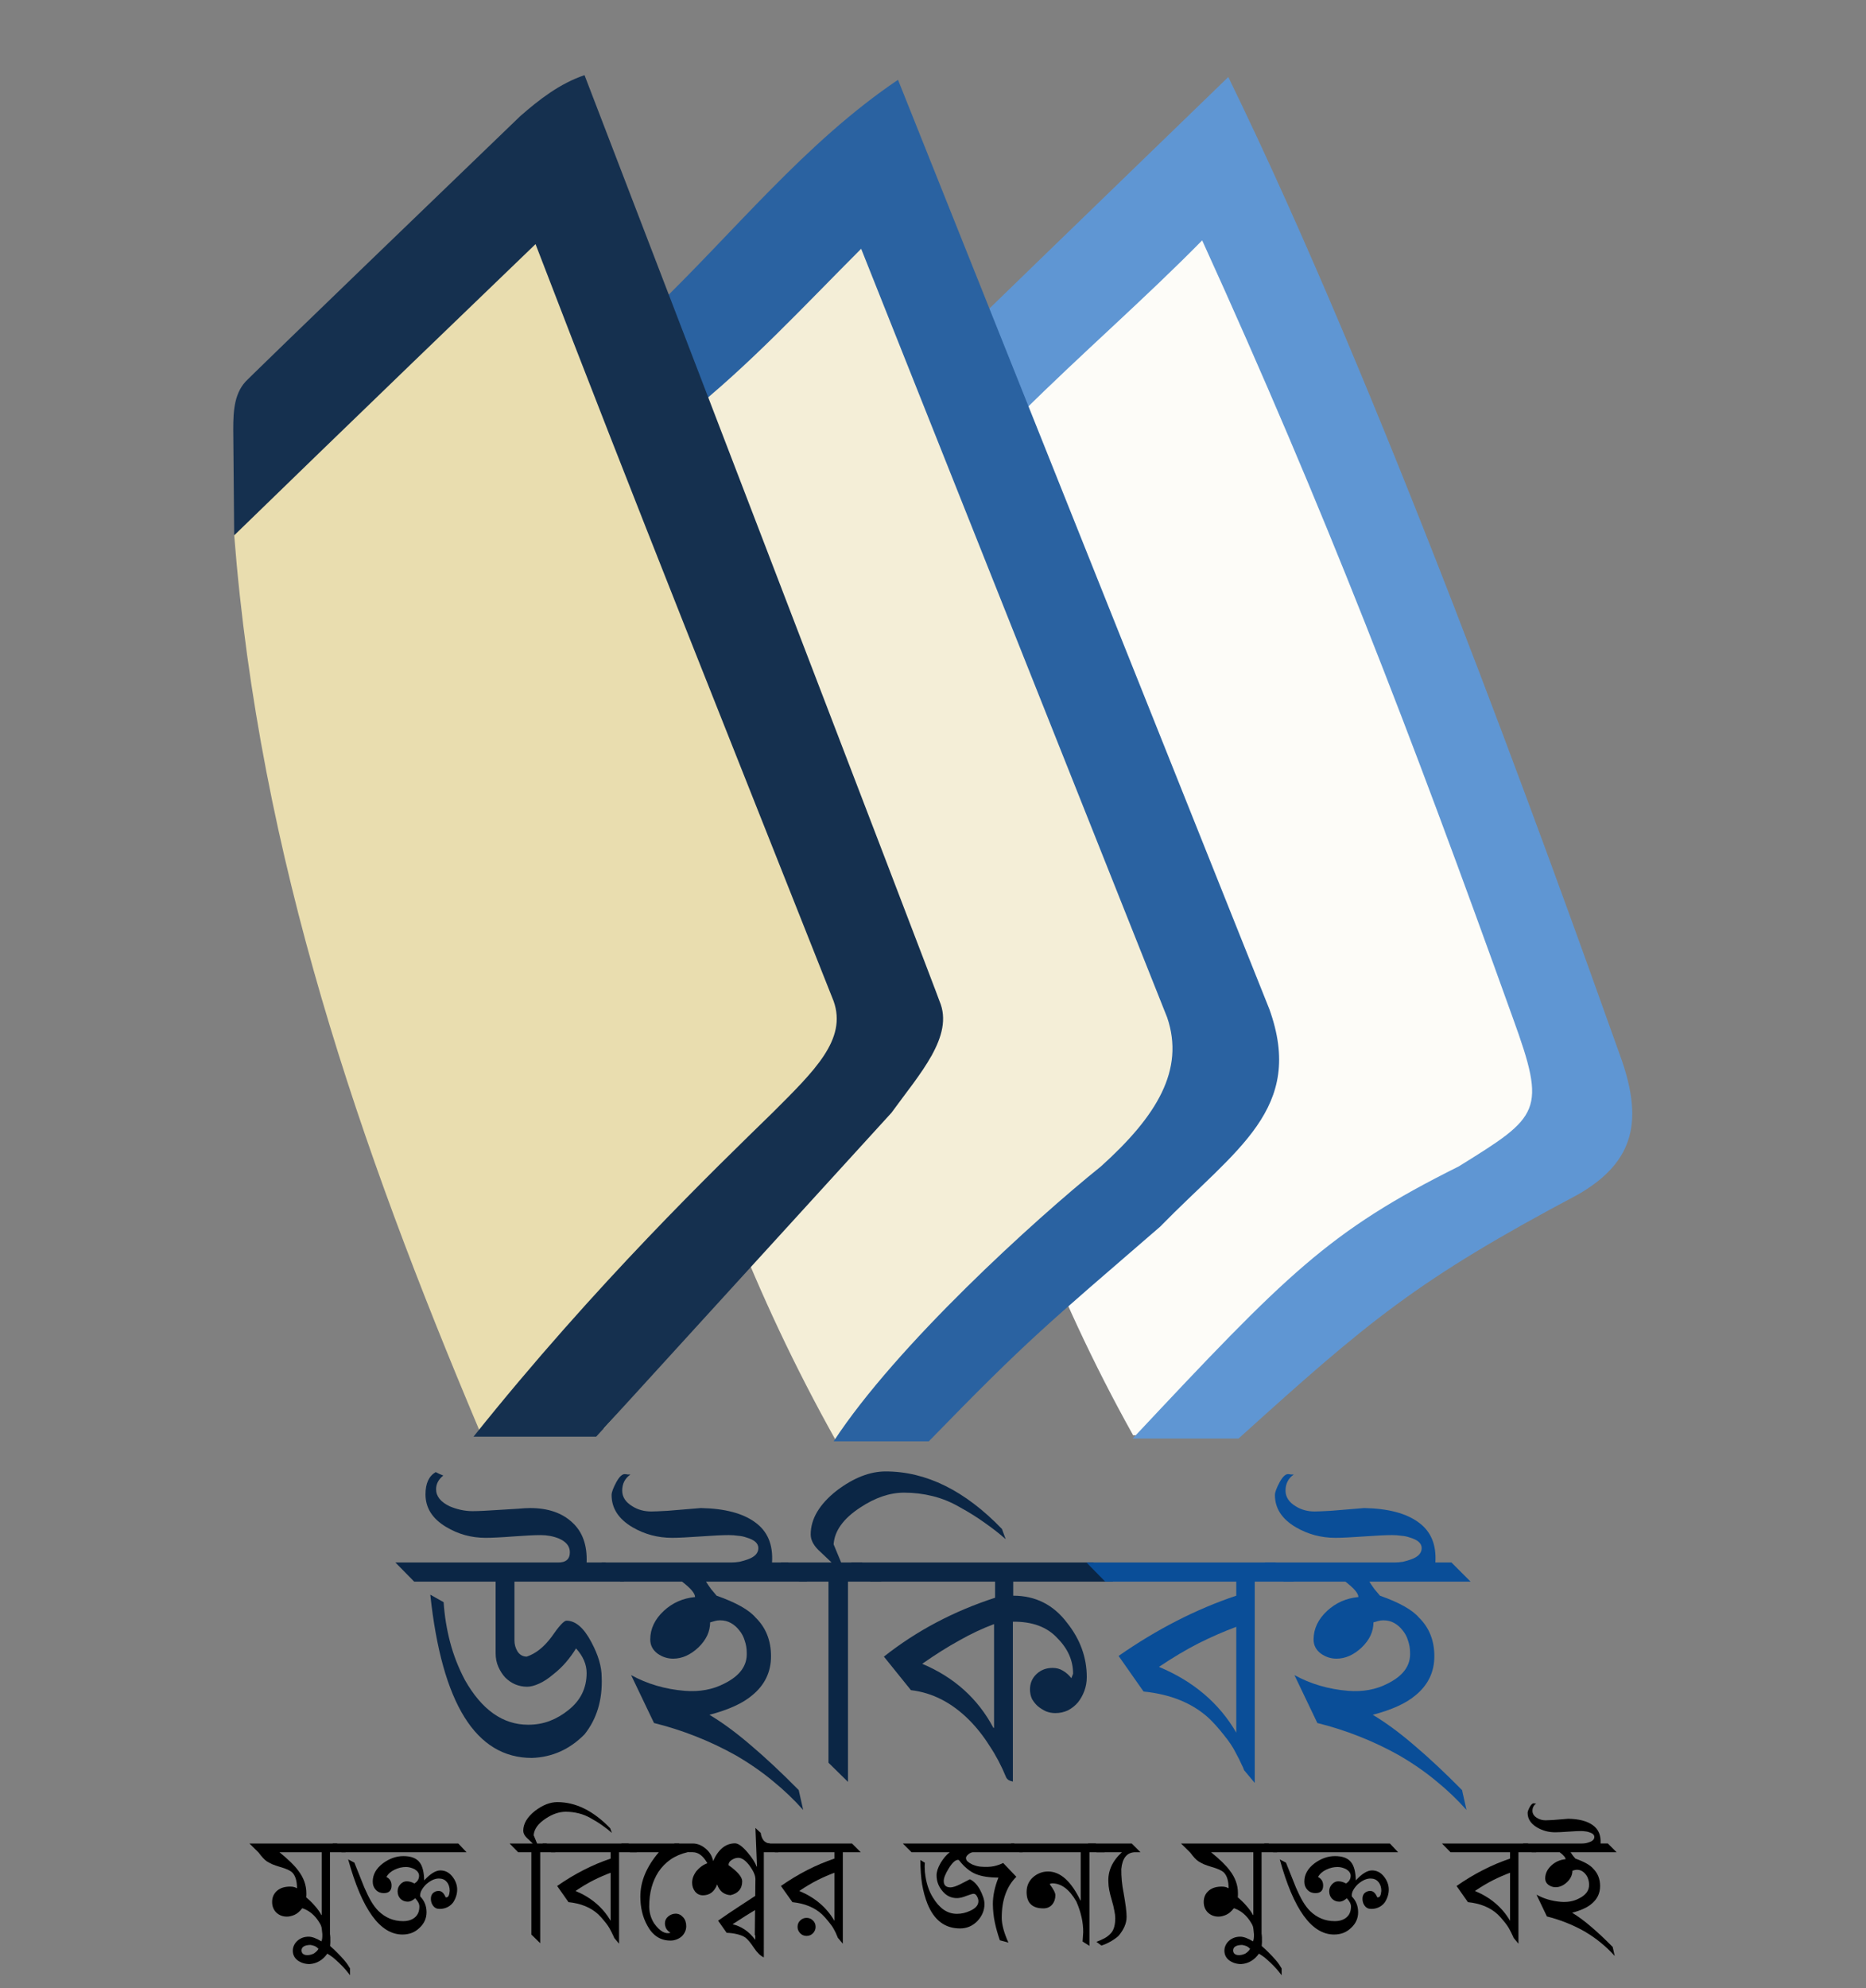 <?xml version="1.0" encoding="UTF-8" standalone="no"?>
<svg
   xmlns:dc="http://purl.org/dc/elements/1.1/"
   xmlns:cc="http://creativecommons.org/ns#"
   xmlns:rdf="http://www.w3.org/1999/02/22-rdf-syntax-ns#"
   xmlns:svg="http://www.w3.org/2000/svg"
   xmlns="http://www.w3.org/2000/svg"
   xmlns:sodipodi="http://sodipodi.sourceforge.net/DTD/sodipodi-0.dtd"
   xmlns:inkscape="http://www.inkscape.org/namespaces/inkscape"
   version="1.1"
   id="svg2728"
   inkscape:output_extension="org.inkscape.output.svg.inkscape"
   inkscape:version="1.0.1 (3bc2e813f5, 2020-09-07)"
   sodipodi:docname="Wikibooks-logo-bn-1.svg"
   sodipodi:version="0.32"
   x="0px"
   y="0px"
   viewBox="138 -123 400 426"
   xml:space="preserve"
   width="400"
   height="426"><rect x="138" y="-123" width="400" height="426" fill="#808080" stroke="none"/>
<style
   type="text/css"
   id="style112">
	.st0{fill:#FDFCF8;}
	.st1{fill:#5F96D3;}
	.st2{fill:#F4EED7;}
	.st3{fill:#2A62A1;}
	.st4{fill:#E9DDAF;}
	.st5{fill:#15304F;}
	.st6{fill:#0B2645;}
	.st7{fill:#0A4E98;}
</style>
<sodipodi:namedview
   bordercolor="#666666"
   inkscape:cy="198.2472"
   showgrid="false"
   borderopacity="1.0"
   inkscape:zoom="1.2"
   inkscape:cx="192.71345"
   pagecolor="#ffffff"
   id="base"
   inkscape:current-layer="svg2728"
   inkscape:window-y="-8"
   inkscape:window-x="-8"
   inkscape:pageopacity="0.0"
   inkscape:pageshadow="2"
   inkscape:window-width="1600"
   inkscape:window-height="837"
   gridtolerance="10.0"
   guidetolerance="10.0"
   objecttolerance="10.0"
   inkscape:document-rotation="0"
   showguides="true"
   inkscape:guide-bbox="true"
   inkscape:window-maximized="1">
	<sodipodi:guide
   position="438.554,84.337"
   orientation="0,-1"
   id="guide136" /></sodipodi:namedview>
<defs
   id="defs116">
	
	
		<inkscape:perspective
   sodipodi:type="inkscape:persp3d"
   inkscape:vp_y="0 : 2.5 : 0"
   inkscape:vp_z="1 : 26.5 : 1"
   inkscape:vp_x="0 : 26.5 : 1"
   id="perspective20"
   inkscape:persp3d-origin="0.5 : 26.333333 : 1">
		</inkscape:perspective>
<inkscape:perspective
   id="perspective4854"
   sodipodi:type="inkscape:persp3d"
   inkscape:vp_z="135 : 77.5 : 1"
   inkscape:vp_y="0 : 1000 : 0"
   inkscape:vp_x="0 : 77.5 : 1"
   inkscape:persp3d-origin="67.5 : 51.666667 : 1">
		</inkscape:perspective><inkscape:perspective
   id="perspective10537"
   sodipodi:type="inkscape:persp3d"
   inkscape:vp_z="1 : 0.5 : 1"
   inkscape:vp_y="0 : 1000 : 0"
   inkscape:vp_x="0 : 0.5 : 1"
   inkscape:persp3d-origin="0.5 : 0.33333333 : 1">
		</inkscape:perspective></defs>
<g
   id="layer1">
</g>
<g
   id="g3189">
	<g
   id="g3177">
		<path
   id="path3297"
   class="st0"
   d="m 329.7,-7 c 5.3,66 16.8,129.9 51.2,191.5 l 13,0.1 82.3,-73.4 -78.5,-198.3 -56.5,54 z" />
		<path
   id="path3272"
   class="st1"
   d="m 401.3,-106.5 c -27.2,26.3 -54.1,52.4 -54.1,52.4 l 9.7,19.7 c 13.1,-13 26.3,-24.4 38.8,-37.1 26.4,58 44.4,104.8 66.6,166.6 7.3,20.1 5.8,21 -11.6,31.8 -27.9,13.9 -36.7,22.9 -69.9,58.3 h 22.7 c 27.8,-25.1 38.1,-33.9 72.8,-52.3 12.3,-7.1 14,-16.1 8.9,-30 -16.1,-45.2 -51.3,-142.6 -83.9,-209.4 z" />
	</g>
	<g
   id="g3181">
		<path
   id="path3214"
   class="st2"
   d="m 263.8,-7 c 5.3,66 18.8,130.8 53.2,192.3 l 20.3,0.2 62,-77.7 -67.4,-194.8 -56.5,54 z" />
		<path
   id="path3138"
   class="st3"
   d="m 330.5,-105.9 c -19.9,13.4 -35.2,32.7 -52.5,49.3 l 7.1,22.6 c 13.5,-10.7 25.3,-23.5 37.5,-35.7 L 388.2,95 c 3.8,11.2 -2.2,21.1 -14.2,31.9 -14.3,11.5 -43.9,38.4 -57.3,58.9 h 20.4 c 21.4,-22 25.2,-24.9 49.6,-46 16.3,-16.7 31.1,-25.2 23.4,-46.6 z" />
	</g>
	<g
   id="g3185">
		<path
   id="path2238"
   class="st4"
   d="m 188.2,-8.4 c 5.4,69.3 27,131.3 52.5,191.7 l 26.8,-0.3 70.4,-80 -81.6,-191.4 -56.5,54 z" />
		<path
   id="path3136"
   class="st5"
   d="m 263.3,-106.9 c -5.3,1.8 -9.7,5.2 -13.8,8.8 -56.1,54 -58.3,56.3 -58.3,56.3 -3,2.7 -3.2,6.8 -3.2,10.8 l 0.2,22.7 c 0,0 25.9,-25.2 64.6,-62.4 20.8,54.2 42.5,108.2 63.9,162.2 2.9,8.2 -4.1,14.9 -13,23.8 -12.3,12 -37.9,36.6 -64.2,69.5 h 26.3 l 63.3,-69.4 c 6,-8.3 13.5,-16.4 10.3,-23.9 0.1,-0.1 -76.1,-198.4 -76.1,-198.4 z" />
	</g>
</g>
<g
   id="g2700"
   transform="translate(12.705,1.259)"
   style="fill:#ff0000">
	
	
		
<g
   aria-label="উইকিবই"
   id="text140"
   style="font-size:73.333px;line-height:1.25;font-family:Kalpurush;-inkscape-font-specification:'Kalpurush, Normal';fill:#ff0000"><path
     d="m 259.112,214.603 h -23.54 v 12.613 q 0,1.247 0.66,2.347 0.733,1.1 1.98,1.1 2.86,-0.953 5.28,-4.18 2.42,-3.52 3.227,-3.52 2.933,0 5.353,4.62 2.2,4.107 2.2,7.48 0.293,7.26 -3.667,12.247 -4.767,4.84 -11.293,5.06 -18.04,0 -21.78,-34.98 l 2.86,1.613 q 0.293,4.4 1.393,8.58 1.1,4.18 3.153,8.067 5.427,9.607 13.567,9.607 2.493,0 4.62,-0.807 2.127,-0.807 4.033,-2.347 3.887,-3.08 3.887,-7.92 0,-2.787 -2.273,-5.28 -0.88,1.467 -2.127,2.933 -1.247,1.467 -2.86,2.713 -1.467,1.247 -2.933,1.907 -1.467,0.66 -2.567,0.66 -1.32,0 -2.567,-0.513 -1.173,-0.513 -2.127,-1.467 -0.88,-0.953 -1.467,-2.273 -0.587,-1.32 -0.587,-2.933 v -15.327 h -17.453 l -4.033,-4.107 h 34.76 q 2.64,0.073 2.64,-2.2 0,-1.907 -2.347,-2.933 -1.833,-0.733 -3.887,-0.733 -1.027,0 -2.493,0.073 -1.393,0.073 -3.447,0.22 -1.907,0.147 -3.447,0.22 -1.467,0.073 -2.42,0.073 -4.62,0 -8.507,-2.347 -4.4,-2.64 -4.4,-6.967 0,-3.52 2.2,-4.767 0.293,0.147 0.733,0.367 0.513,0.22 0.88,0.367 -1.54,1.247 -1.54,2.933 0,2.273 2.933,3.667 1.027,0.44 2.273,0.733 1.32,0.293 2.567,0.293 1.027,0 2.493,-0.073 1.54,-0.073 3.667,-0.22 2.053,-0.147 3.593,-0.22 1.613,-0.147 2.64,-0.147 5.72,0 9.02,3.08 3.3,3.007 3.08,8.58 h 4.033 z"
     id="path3927"
     style="fill:#0b2645;fill-opacity:1" /><path
     d="m 298.345,214.603 h -21.707 q 0.513,0.807 1.1,1.613 0.587,0.733 1.173,1.393 6.233,2.2 8.36,4.693 3.3,3.227 3.3,8.287 0,5.06 -4.033,8.36 -3.007,2.567 -9.167,4.18 4.18,2.493 8.873,6.527 4.767,4.033 10.267,9.607 l 0.953,4.253 q -2.933,-3.3 -6.453,-6.16 -3.52,-2.933 -7.92,-5.5 -4.18,-2.347 -8.653,-4.107 -4.473,-1.76 -8.947,-2.86 l -4.913,-10.267 q 5.207,2.86 11.513,3.373 4.767,0.367 8.433,-1.54 5.06,-2.493 4.84,-6.673 0,-1.32 -0.44,-2.567 -0.367,-1.247 -1.173,-2.2 -0.733,-0.953 -1.76,-1.54 -1.027,-0.587 -2.347,-0.587 -0.587,0 -1.1,0.147 -0.44,0.147 -1.027,0.293 0,2.933 -2.493,5.353 -2.567,2.42 -5.427,2.42 -1.833,0 -3.373,-1.1 -1.54,-1.173 -1.54,-3.007 0,-3.447 2.933,-6.16 2.787,-2.567 6.673,-2.933 0,-1.173 -2.787,-3.3 h -13.2 l -4.107,-4.107 h 27.867 q 0.807,0 1.76,-0.147 0.953,-0.22 1.76,-0.513 2.273,-0.807 2.273,-2.42 0,-1.54 -2.567,-2.273 -0.807,-0.293 -1.76,-0.367 -0.953,-0.147 -1.98,-0.147 -1.027,0 -2.567,0.073 -1.467,0.073 -3.52,0.22 -2.053,0.147 -3.593,0.22 -1.467,0.073 -2.493,0.073 -4.62,0 -8.507,-2.273 -4.473,-2.64 -4.473,-6.893 0,-0.88 1.027,-2.787 1.027,-1.833 1.907,-1.687 0.22,0 0.513,0.073 0.293,0 0.587,0 -1.76,1.247 -1.76,3.447 0,2.053 2.2,3.373 1.76,1.1 4.033,1.1 0.88,0 3.52,-0.147 2.713,-0.22 7.113,-0.587 7.7,0.147 11.66,3.08 3.96,2.86 3.593,8.58 h 3.447 z"
     id="path3929"
     style="fill:#0b2645;fill-opacity:1" /><path
     d="m 340.878,205.51 q -1.98,-1.76 -4.4,-3.447 -2.42,-1.76 -5.5,-3.447 -2.787,-1.613 -5.793,-2.347 -2.933,-0.733 -6.087,-0.733 -4.62,0 -9.46,3.227 -5.353,3.52 -5.647,7.847 l 1.613,3.887 h 4.473 l 4.18,4.107 h -7.187 v 42.9 l -4.18,-4.107 v -38.793 h -6.233 l -4.033,-4.107 h 10.927 l -2.86,-2.713 q -1.613,-1.613 -1.613,-3.3 0,-4.987 5.573,-9.387 5.427,-4.107 10.487,-4.107 13.053,0 24.933,12.32 z"
     id="path3931"
     style="fill:#0b2645;fill-opacity:1" /><path
     d="m 342.491,214.603 v 3.007 q 7.187,0 11.587,5.867 4.18,5.28 4.18,11.587 0,1.54 -0.513,2.933 -0.513,1.393 -1.393,2.493 -0.88,1.027 -2.127,1.687 -1.247,0.587 -2.713,0.587 -1.027,0 -1.98,-0.367 -0.953,-0.44 -1.76,-1.1 -0.733,-0.66 -1.247,-1.54 -0.44,-0.953 -0.44,-2.053 0,-1.98 1.393,-3.3 1.393,-1.32 3.447,-1.32 1.247,0 2.2,0.587 1.027,0.587 1.833,1.613 l 0.367,-0.953 q 0,-4.253 -3.373,-7.627 -3.3,-3.593 -9.533,-3.52 v 34.247 q -0.44,-0.073 -0.88,-0.293 -0.44,-0.293 -0.587,-0.66 -1.467,-3.593 -3.52,-6.673 -1.98,-3.153 -4.4,-5.573 -5.573,-5.573 -12.467,-6.38 l -5.793,-7.187 q 10.487,-8.287 23.833,-12.613 v -3.447 h -26.693 l -4.18,-4.107 h 51.92 l 4.253,4.107 z m -4.107,9.093 q -3.74,1.393 -7.48,3.52 -3.74,2.053 -7.92,4.987 10.267,4.327 15.253,13.713 h 0.147 z"
     id="path3933"
     style="fill:#0b2645;fill-opacity:1" /><path
     d="m 394.264,214.603 v 43.12 l -2.273,-2.713 q -0.22,-0.66 -0.587,-1.32 -0.293,-0.733 -1.247,-2.493 -0.88,-1.76 -2.567,-3.813 -1.687,-2.127 -3.153,-3.52 -5.28,-4.84 -14.007,-5.72 l -5.353,-7.627 q 12.32,-8.58 25.227,-12.907 v -3.007 h -28.087 l -4.033,-4.107 h 40.553 l 3.96,4.107 z m -3.96,9.68 q -3.96,1.467 -8.067,3.52 -4.033,2.053 -8.507,5.06 11.073,4.62 16.573,14.08 z"
     id="path3935"
     style="fill:#0a4e98;fill-opacity:1" /><path
     d="m 440.538,214.603 h -21.707 q 0.513,0.807 1.1,1.613 0.587,0.733 1.173,1.393 6.233,2.2 8.36,4.693 3.3,3.227 3.3,8.287 0,5.06 -4.033,8.36 -3.007,2.567 -9.167,4.18 4.18,2.493 8.873,6.527 4.767,4.033 10.267,9.607 l 0.953,4.253 q -2.933,-3.3 -6.453,-6.16 -3.52,-2.933 -7.92,-5.5 -4.18,-2.347 -8.653,-4.107 -4.473,-1.76 -8.947,-2.86 l -4.913,-10.267 q 5.207,2.86 11.513,3.373 4.767,0.367 8.433,-1.54 5.06,-2.493 4.84,-6.673 0,-1.32 -0.44,-2.567 -0.367,-1.247 -1.173,-2.2 -0.733,-0.953 -1.76,-1.54 -1.027,-0.587 -2.347,-0.587 -0.587,0 -1.1,0.147 -0.44,0.147 -1.027,0.293 0,2.933 -2.493,5.353 -2.567,2.42 -5.427,2.42 -1.833,0 -3.373,-1.1 -1.54,-1.173 -1.54,-3.007 0,-3.447 2.933,-6.16 2.787,-2.567 6.673,-2.933 0,-1.173 -2.787,-3.3 h -13.2 l -4.107,-4.107 h 27.867 q 0.807,0 1.76,-0.147 0.953,-0.22 1.76,-0.513 2.273,-0.807 2.273,-2.42 0,-1.54 -2.567,-2.273 -0.807,-0.293 -1.76,-0.367 -0.953,-0.147 -1.98,-0.147 -1.027,0 -2.567,0.073 -1.467,0.073 -3.52,0.22 -2.053,0.147 -3.593,0.22 -1.467,0.073 -2.493,0.073 -4.62,0 -8.507,-2.273 -4.473,-2.64 -4.473,-6.893 0,-0.88 1.027,-2.787 1.027,-1.833 1.907,-1.687 0.22,0 0.513,0.073 0.293,0 0.587,0 -1.76,1.247 -1.76,3.447 0,2.053 2.2,3.373 1.76,1.1 4.033,1.1 0.88,0 3.52,-0.147 2.713,-0.22 7.113,-0.587 7.7,0.147 11.66,3.08 3.96,2.86 3.593,8.58 h 3.447 z"
     id="path3937"
     style="fill:#0a4e98;fill-opacity:1" /></g></g>

<g
   aria-label="মুক্ত বিশ্বের জন্য মুক্ত বই"
   id="text148"
   style="font-size:33.333px;line-height:1.25;font-family:Kalpurush;-inkscape-font-specification:'Kalpurush, Normal'"><path
     d="m 212.1,273.828 h -3.367 v 19.6 l -0.733,-0.733 q -1.5,-5.667 -5.2,-6.867 -0.833,1.067 -1.7,1.433 -0.867,0.367 -1.6,0.367 -1.333,0 -2.267,-0.867 -0.9,-0.9 -0.9,-2.267 0,-1.567 1.167,-2.5 1,-0.8 2.7,-0.8 0.9,0 1.467,0.367 0,-2.367 -1.033,-3.4 -0.667,-0.633 -2.567,-1.167 -1,-0.3 -1.733,-0.6 -0.7,-0.333 -1.167,-0.633 -0.7,-0.467 -1.733,-1.867 l -1.967,-1.933 h 18.767 z m -5.133,13.467 v -13.467 h -9.067 q 2.9,2.367 4,3.9 1.767,2.267 1.767,4.867 0,0.233 0,0.433 0,0.2 -0.033,0.467 1.067,0.9 1.867,1.833 0.833,0.933 1.4,1.967 z"
     id="path3940" /><path
     d="m 213.034,300.194 q -0.5,-0.667 -1.1,-1.367 -0.6,-0.667 -1.267,-1.3 -0.633,-0.6 -1.267,-1.133 -0.667,-0.5 -1.233,-0.833 -1.467,2.067 -3.8,2.233 -1.433,0 -2.533,-0.767 -1.067,-0.8 -1.067,-2.1 0,-0.667 0.3,-1.233 0.267,-0.533 0.733,-0.933 0.467,-0.4 1.1,-0.633 0.6,-0.2 1.267,-0.2 1.067,0 2.733,1 0.233,-0.5 0.2,-1.533 -0.067,-1 -0.3,-2.233 l 1.567,1.033 q 0.367,0.8 0.433,1.867 0.033,1.067 -0.033,1.867 0.733,0.633 1.5,1.4 0.8,0.8 1.467,1.567 0.567,0.667 0.8,1.033 0.267,0.4 0.5,0.8 z m -8.467,-6.5 q -1.867,0.033 -1.933,1.133 0,0.867 0.933,1.033 0.8,0.1 1.667,-0.3 0.767,-0.5 1.033,-1.033 -0.333,-0.367 -0.733,-0.567 -0.433,-0.167 -0.967,-0.267 z"
     id="path3942" /><path
     d="m 238,273.828 h -26.8 l -1.933,-1.867 h 26.967 z m -2,8 q 0,1.433 -0.867,2.767 -0.933,1.2 -2.5,1.367 -0.433,0.033 -0.867,-0.033 -0.4,-0.1 -0.733,-0.4 -0.3,-0.3 -0.5,-0.767 -0.167,-0.467 -0.167,-0.867 -0.033,-0.767 0.4,-1.267 0.567,-0.533 1.3,-0.5 0.9,0 1.467,1.367 h 0.167 q 0.6,0 0.7,-1.4 0,-1.167 -0.633,-1.9 -0.6,-0.733 -1.7,-0.733 -1.267,0 -2.667,1.2 -0.6,0.567 -0.967,1.2 -0.367,0.6 -0.367,1.233 l 0.033,0.233 q 1.333,1.367 1.333,3.367 0,1.967 -1.533,3.367 -0.767,0.733 -1.667,1.067 -0.9,0.333 -1.967,0.333 -7.2,0 -11.633,-16.1 l 1.333,0.7 2.133,5.333 q 0.733,1.7 1.467,2.967 0.733,1.233 1.567,2.067 2.233,2.167 5.267,2.167 1.6,0 2.533,-0.8 0.967,-0.8 0.967,-2.333 0,-0.833 -0.9,-1.767 -0.833,0.733 -1.567,0.733 -0.967,0 -1.6,-0.633 -0.6,-0.633 -0.6,-1.6 0,-0.833 0.567,-1.467 0.6,-0.667 1.367,-0.667 0.833,0 1.667,0.467 1,-0.6 1,-1.667 0,-0.8 -0.967,-1.4 -0.967,-0.467 -1.833,-0.467 -1.233,0 -2.433,0.567 -1.2,0.567 -1.767,1.567 1.1,0.567 1.1,1.833 0,1.633 -1.667,1.633 -1.033,0 -1.7,-0.7 -0.667,-0.7 -0.667,-1.767 0,-2.267 2.2,-3.933 2.1,-1.533 4.367,-1.533 2.5,0 3.5,1.367 0.9,1.167 0.967,3.833 1.967,-2.133 3.467,-2.133 1.5,0 2.533,1.267 1.067,1.333 1.067,2.833 z"
     id="path3944" /><path
     d="m 269.167,269.694 q -0.9,-0.8 -2,-1.567 -1.1,-0.8 -2.5,-1.567 -1.267,-0.733 -2.633,-1.067 -1.333,-0.333 -2.767,-0.333 -2.1,0 -4.3,1.467 -2.433,1.6 -2.567,3.567 l 0.733,1.767 h 2.033 l 1.9,1.867 h -3.267 v 19.5 l -1.9,-1.867 v -17.633 h -2.833 l -1.833,-1.867 h 4.967 l -1.3,-1.233 q -0.733,-0.733 -0.733,-1.5 0,-2.267 2.533,-4.267 2.467,-1.867 4.767,-1.867 5.933,0 11.333,5.6 z"
     id="path3946" /><path
     d="m 270.7,273.828 v 19.6 l -1.033,-1.233 q -0.1,-0.3 -0.267,-0.6 -0.133,-0.333 -0.567,-1.133 -0.4,-0.8 -1.167,-1.733 -0.767,-0.967 -1.433,-1.6 -2.4,-2.2 -6.367,-2.6 l -2.433,-3.467 q 5.6,-3.9 11.467,-5.867 v -1.367 h -12.767 l -1.833,-1.867 h 18.433 l 1.8,1.867 z m -1.8,4.4 q -1.8,0.667 -3.667,1.6 -1.833,0.933 -3.867,2.3 5.033,2.1 7.533,6.4 z"
     id="path3948" /><path
     d="m 285.367,273.828 q -2.1,0.5 -3.633,1.567 -1.533,1.067 -2.6,2.667 -0.967,1.5 -1.467,3.333 -0.5,1.833 -0.5,4.1 0.033,2 1.067,3.6 1.8,2.5 3.5,2 -0.633,-0.4 -0.933,-0.933 -0.267,-0.533 -0.267,-1.1 0,-0.867 0.7,-1.467 0.733,-0.6 1.6,-0.6 0.933,0 1.6,0.767 0.667,0.733 0.667,1.9 0,0.667 -0.267,1.233 -0.267,0.567 -0.733,1 -0.467,0.4 -1.1,0.633 -0.6,0.233 -1.267,0.233 -3.267,0 -5,-3.267 -1.467,-2.667 -1.467,-6.167 0,-4.867 3.967,-9.5 h -6.2 l -1.867,-1.867 h 12.367 z"
     id="path3950" /><path
     d="m 301.733,296.361 q -1.1,-0.5 -2.133,-2.067 -1.033,-1.567 -1.8,-2.167 -0.667,-0.467 -1.767,-0.733 -1.1,-0.267 -2.267,-0.3 l -1.833,-2.6 q 2.133,-1.5 4.133,-2.8 2,-1.333 3.867,-2.533 0.167,0.167 0.433,0.433 0.3,0.233 0.633,0.6 0.733,0.833 0.733,1.2 z m -1.833,-10.167 q -0.833,0.5 -2.067,1.267 -1.233,0.767 -2.8,1.8 1.4,0.333 2.6,1.133 1.2,0.8 2.267,2.2 z m 1.833,-12.367 v 19.633 l -1.933,-1.9 0.133,-11.967 q 0,-1.167 -1.267,-2.9 -1.267,-1.667 -2.4,-1.667 -0.733,0 -1.433,0.467 -0.667,0.433 -0.667,1.1 2.933,2.1 2.933,3.467 0,1.2 -0.667,1.967 -0.633,0.733 -1.833,1 -0.933,-0.033 -1.733,-0.6 -0.767,-0.6 -1.133,-1.7 -0.867,2.333 -3.067,2.333 -1,0 -1.667,-0.8 -0.633,-0.833 -0.633,-1.867 0,-0.667 0.233,-1.3 0.267,-0.667 0.7,-1.233 0.467,-0.567 1.067,-1 0.6,-0.433 1.267,-0.667 -1.333,-2.367 -3.133,-2.367 -1.8,-0.033 -2.133,0 l -1.867,-1.867 h 4 q 1.467,0 2.767,1.1 1.3,1.1 1.6,2.667 1.7,-3.8 4.7,-3.8 1.033,0 2.7,1.967 1.533,1.833 1.9,3 h 0.1 l -0.333,-8.267 1.133,1.067 q 0.3,2.1 1.933,2.267 l 1.867,1.867 z"
     id="path3952" /><path
     d="m 318.667,273.828 v 19.6 l -1.033,-1.233 v 0.033 q -0.533,-1.333 -0.9,-1.933 -0.333,-0.633 -1.1,-1.567 -0.767,-0.967 -1.433,-1.6 -2.4,-2.2 -6.367,-2.6 h 0.033 l -2.467,-3.467 q 5.6,-3.9 11.467,-5.867 v -1.367 h -12.767 l -1.833,-1.867 h 18.367 l 1.867,1.867 z m -1.8,4.4 q -1.8,0.667 -3.667,1.6 -1.833,0.933 -3.867,2.3 5.033,2.1 7.533,6.4 z m -7.9,11.6 q 0,-0.833 0.567,-1.367 0.567,-0.567 1.367,-0.567 0.8,0 1.367,0.567 0.567,0.533 0.567,1.367 0,0.767 -0.567,1.367 -0.567,0.567 -1.367,0.567 -0.8,0 -1.367,-0.567 -0.567,-0.6 -0.567,-1.367 z"
     id="path3954" /><path
     d="m 357.233,273.828 h -10.667 q -0.467,0.033 -0.967,0.433 -0.467,0.367 -0.533,0.767 0,0.467 0.367,0.8 0.4,0.333 0.933,0.6 0.533,0.233 1.067,0.367 0.567,0.133 0.867,0.133 1.533,0.133 2.733,-0.1 1.2,-0.267 2,-0.7 l 2.833,2.967 q -1.533,1.5 -2.333,3.7 -0.8,2.2 -0.8,5.067 0,2.167 1.433,5.333 l -1.833,-0.5 q -0.667,-1.9 -1.067,-3.767 -0.4,-1.867 -0.433,-3.967 0,-2.733 1.2,-5.7 -2.967,0 -4.8,-0.733 -1.933,-0.767 -3.667,-3 l -0.167,-0.067 q -0.467,0 -0.967,0.467 -0.5,0.467 -1.033,1.333 -1.1,1.767 -1.1,2.733 0,1.367 1.467,1.367 0.333,0 0.867,-0.167 0.533,-0.167 1.2,-0.5 l 2.067,-1.067 q 1.2,0.533 2.133,2.167 0.467,0.867 0.733,1.667 0.267,0.8 0.267,1.467 0,2.067 -1.567,3.7 -1.533,1.533 -3.667,1.533 -4.833,0 -6.967,-5.233 -0.767,-1.9 -1.167,-4.2 -0.367,-2.333 -0.367,-5.233 l 0.967,0.6 q -0.1,0.8 0,1.967 0.333,3.3 1.733,5.5 1,1.667 2.267,2.567 1.3,0.9 2.867,0.9 1.433,0 2.8,-0.633 1.8,-0.8 1.8,-2.067 0,-0.5 -0.3,-1.033 -0.267,-0.567 -0.8,-0.567 -0.2,0 -1.5,0.467 -1.167,0.467 -2,0.467 -1.867,0 -3.1,-1.5 -1.267,-1.467 -1.267,-3.4 0,-1.133 0.867,-2.633 0.933,-1.533 1.967,-2.3 h -8.2 l -1.867,-1.867 h 23.867 z"
     id="path3956" /><path
     d="m 371.533,273.828 v 20.067 l -1.467,-0.933 0.133,-1.967 q 0.033,-3.167 -1.467,-6.6 -2.233,-3.9 -5.2,-3.9 -0.367,0.033 -0.533,0.167 1.233,1.633 1.233,2.367 0,1.2 -0.7,2.033 -0.7,0.8 -1.867,0.8 -3.6,0 -3.6,-3.5 0,-1.9 1.333,-3.133 1.433,-1.267 3.267,-1.267 3.933,0 6.933,6.2 h 0.067 v -10.333 h -13.133 l -1.833,-1.867 h 18.167 l 1.933,1.867 z"
     id="path3958" /><path
     d="m 381.267,273.828 q -2.567,0.1 -2.9,3.6 -0.033,2.533 0.5,5.167 0.3,1.7 0.467,2.967 0.167,1.267 0.167,2.133 0,1.033 -0.467,2.1 -0.467,1.033 -1.3,2 -0.767,0.667 -1.733,1.2 -0.933,0.533 -1.9,0.833 l -1.067,-0.8 q 0.933,-0.333 1.8,-0.8 0.867,-0.5 1.433,-1.2 0.8,-1 0.8,-3.1 0,-0.667 -0.2,-1.6 -0.167,-0.967 -0.533,-2.2 -0.733,-2.433 -0.733,-3.8 -0.233,-3.633 2.9,-6.5 h -5.433 l -1.867,-1.867 h 9.4 l 1.867,1.867 z"
     id="path3960" /><path
     d="m 411.8,273.828 h -3.367 v 19.6 l -0.733,-0.733 q -1.5,-5.667 -5.2,-6.867 -0.833,1.067 -1.7,1.433 -0.867,0.367 -1.6,0.367 -1.333,0 -2.267,-0.867 -0.9,-0.9 -0.9,-2.267 0,-1.567 1.167,-2.5 1,-0.8 2.7,-0.8 0.9,0 1.467,0.367 0,-2.367 -1.033,-3.4 -0.667,-0.633 -2.567,-1.167 -1,-0.3 -1.733,-0.6 -0.7,-0.333 -1.167,-0.633 -0.7,-0.467 -1.733,-1.867 l -1.967,-1.933 h 18.767 z m -5.133,13.467 v -13.467 h -9.067 q 2.9,2.367 4,3.9 1.767,2.267 1.767,4.867 0,0.233 0,0.433 0,0.2 -0.033,0.467 1.067,0.9 1.867,1.833 0.833,0.933 1.4,1.967 z"
     id="path3962" /><path
     d="m 412.733,300.194 q -0.5,-0.667 -1.1,-1.367 -0.6,-0.667 -1.267,-1.3 -0.633,-0.6 -1.267,-1.133 -0.667,-0.5 -1.233,-0.833 -1.467,2.067 -3.8,2.233 -1.433,0 -2.533,-0.767 -1.067,-0.8 -1.067,-2.1 0,-0.667 0.3,-1.233 0.267,-0.533 0.733,-0.933 0.467,-0.4 1.1,-0.633 0.6,-0.2 1.267,-0.2 1.067,0 2.733,1 0.233,-0.5 0.2,-1.533 -0.067,-1 -0.3,-2.233 l 1.567,1.033 q 0.367,0.8 0.433,1.867 0.033,1.067 -0.033,1.867 0.733,0.633 1.5,1.4 0.8,0.8 1.467,1.567 0.567,0.667 0.8,1.033 0.267,0.4 0.5,0.8 z m -8.467,-6.5 q -1.867,0.033 -1.933,1.133 0,0.867 0.933,1.033 0.8,0.1 1.667,-0.3 0.767,-0.5 1.033,-1.033 -0.333,-0.367 -0.733,-0.567 -0.433,-0.167 -0.967,-0.267 z"
     id="path3964" /><path
     d="m 437.7,273.828 h -26.8 l -1.933,-1.867 h 26.967 z m -2,8 q 0,1.433 -0.867,2.767 -0.933,1.2 -2.5,1.367 -0.433,0.033 -0.867,-0.033 -0.4,-0.1 -0.733,-0.4 -0.3,-0.3 -0.5,-0.767 -0.167,-0.467 -0.167,-0.867 -0.033,-0.767 0.4,-1.267 0.567,-0.533 1.3,-0.5 0.9,0 1.467,1.367 h 0.167 q 0.6,0 0.7,-1.4 0,-1.167 -0.633,-1.9 -0.6,-0.733 -1.7,-0.733 -1.267,0 -2.667,1.2 -0.6,0.567 -0.967,1.2 -0.367,0.6 -0.367,1.233 l 0.033,0.233 q 1.333,1.367 1.333,3.367 0,1.967 -1.533,3.367 -0.767,0.733 -1.667,1.067 -0.9,0.333 -1.967,0.333 -7.2,0 -11.633,-16.1 l 1.333,0.7 2.133,5.333 q 0.733,1.7 1.467,2.967 0.733,1.233 1.567,2.067 2.233,2.167 5.267,2.167 1.6,0 2.533,-0.8 0.967,-0.8 0.967,-2.333 0,-0.833 -0.9,-1.767 -0.833,0.733 -1.567,0.733 -0.967,0 -1.6,-0.633 -0.6,-0.633 -0.6,-1.6 0,-0.833 0.567,-1.467 0.6,-0.667 1.367,-0.667 0.833,0 1.667,0.467 1,-0.6 1,-1.667 0,-0.8 -0.967,-1.4 -0.967,-0.467 -1.833,-0.467 -1.233,0 -2.433,0.567 -1.2,0.567 -1.767,1.567 1.1,0.567 1.1,1.833 0,1.633 -1.667,1.633 -1.033,0 -1.7,-0.7 -0.667,-0.7 -0.667,-1.767 0,-2.267 2.2,-3.933 2.1,-1.533 4.367,-1.533 2.5,0 3.5,1.367 0.9,1.167 0.967,3.833 1.967,-2.133 3.467,-2.133 1.5,0 2.533,1.267 1.067,1.333 1.067,2.833 z"
     id="path3966" /><path
     d="m 463.5,273.828 v 19.6 l -1.033,-1.233 q -0.1,-0.3 -0.267,-0.6 -0.133,-0.333 -0.567,-1.133 -0.4,-0.8 -1.167,-1.733 -0.767,-0.967 -1.433,-1.6 -2.4,-2.2 -6.367,-2.6 l -2.433,-3.467 q 5.6,-3.9 11.467,-5.867 v -1.367 h -12.767 l -1.833,-1.867 h 18.433 l 1.8,1.867 z m -1.8,4.4 q -1.8,0.667 -3.667,1.6 -1.833,0.933 -3.867,2.3 5.033,2.1 7.533,6.4 z"
     id="path3968" /><path
     d="m 484.533,273.828 h -9.867 q 0.233,0.367 0.5,0.733 0.267,0.333 0.533,0.633 2.833,1 3.8,2.133 1.5,1.467 1.5,3.767 0,2.3 -1.833,3.8 -1.367,1.167 -4.167,1.9 1.9,1.133 4.033,2.967 2.167,1.833 4.667,4.367 l 0.433,1.933 q -1.333,-1.5 -2.933,-2.8 -1.6,-1.333 -3.6,-2.5 -1.9,-1.067 -3.933,-1.867 -2.033,-0.8 -4.067,-1.3 l -2.233,-4.667 q 2.367,1.3 5.233,1.533 2.167,0.167 3.833,-0.7 2.3,-1.133 2.2,-3.033 0,-0.6 -0.2,-1.167 -0.167,-0.567 -0.533,-1 -0.333,-0.433 -0.8,-0.7 -0.467,-0.267 -1.067,-0.267 -0.267,0 -0.5,0.067 -0.2,0.067 -0.467,0.133 0,1.333 -1.133,2.433 -1.167,1.1 -2.467,1.1 -0.833,0 -1.533,-0.5 -0.7,-0.533 -0.7,-1.367 0,-1.567 1.333,-2.8 1.267,-1.167 3.033,-1.333 0,-0.533 -1.267,-1.5 h -6 l -1.867,-1.867 h 12.667 q 0.367,0 0.8,-0.067 0.433,-0.1 0.8,-0.233 1.033,-0.367 1.033,-1.1 0,-0.7 -1.167,-1.033 -0.367,-0.133 -0.8,-0.167 -0.433,-0.067 -0.9,-0.067 -0.467,0 -1.167,0.033 -0.667,0.033 -1.6,0.1 -0.933,0.067 -1.633,0.1 -0.667,0.033 -1.133,0.033 -2.1,0 -3.867,-1.033 -2.033,-1.2 -2.033,-3.133 0,-0.4 0.467,-1.267 0.467,-0.833 0.867,-0.767 0.1,0 0.233,0.033 0.133,0 0.267,0 -0.8,0.567 -0.8,1.567 0,0.933 1,1.533 0.8,0.5 1.833,0.5 0.4,0 1.6,-0.067 1.233,-0.1 3.233,-0.267 3.5,0.067 5.3,1.4 1.8,1.3 1.633,3.9 h 1.567 z"
     id="path3970" /></g></svg>
